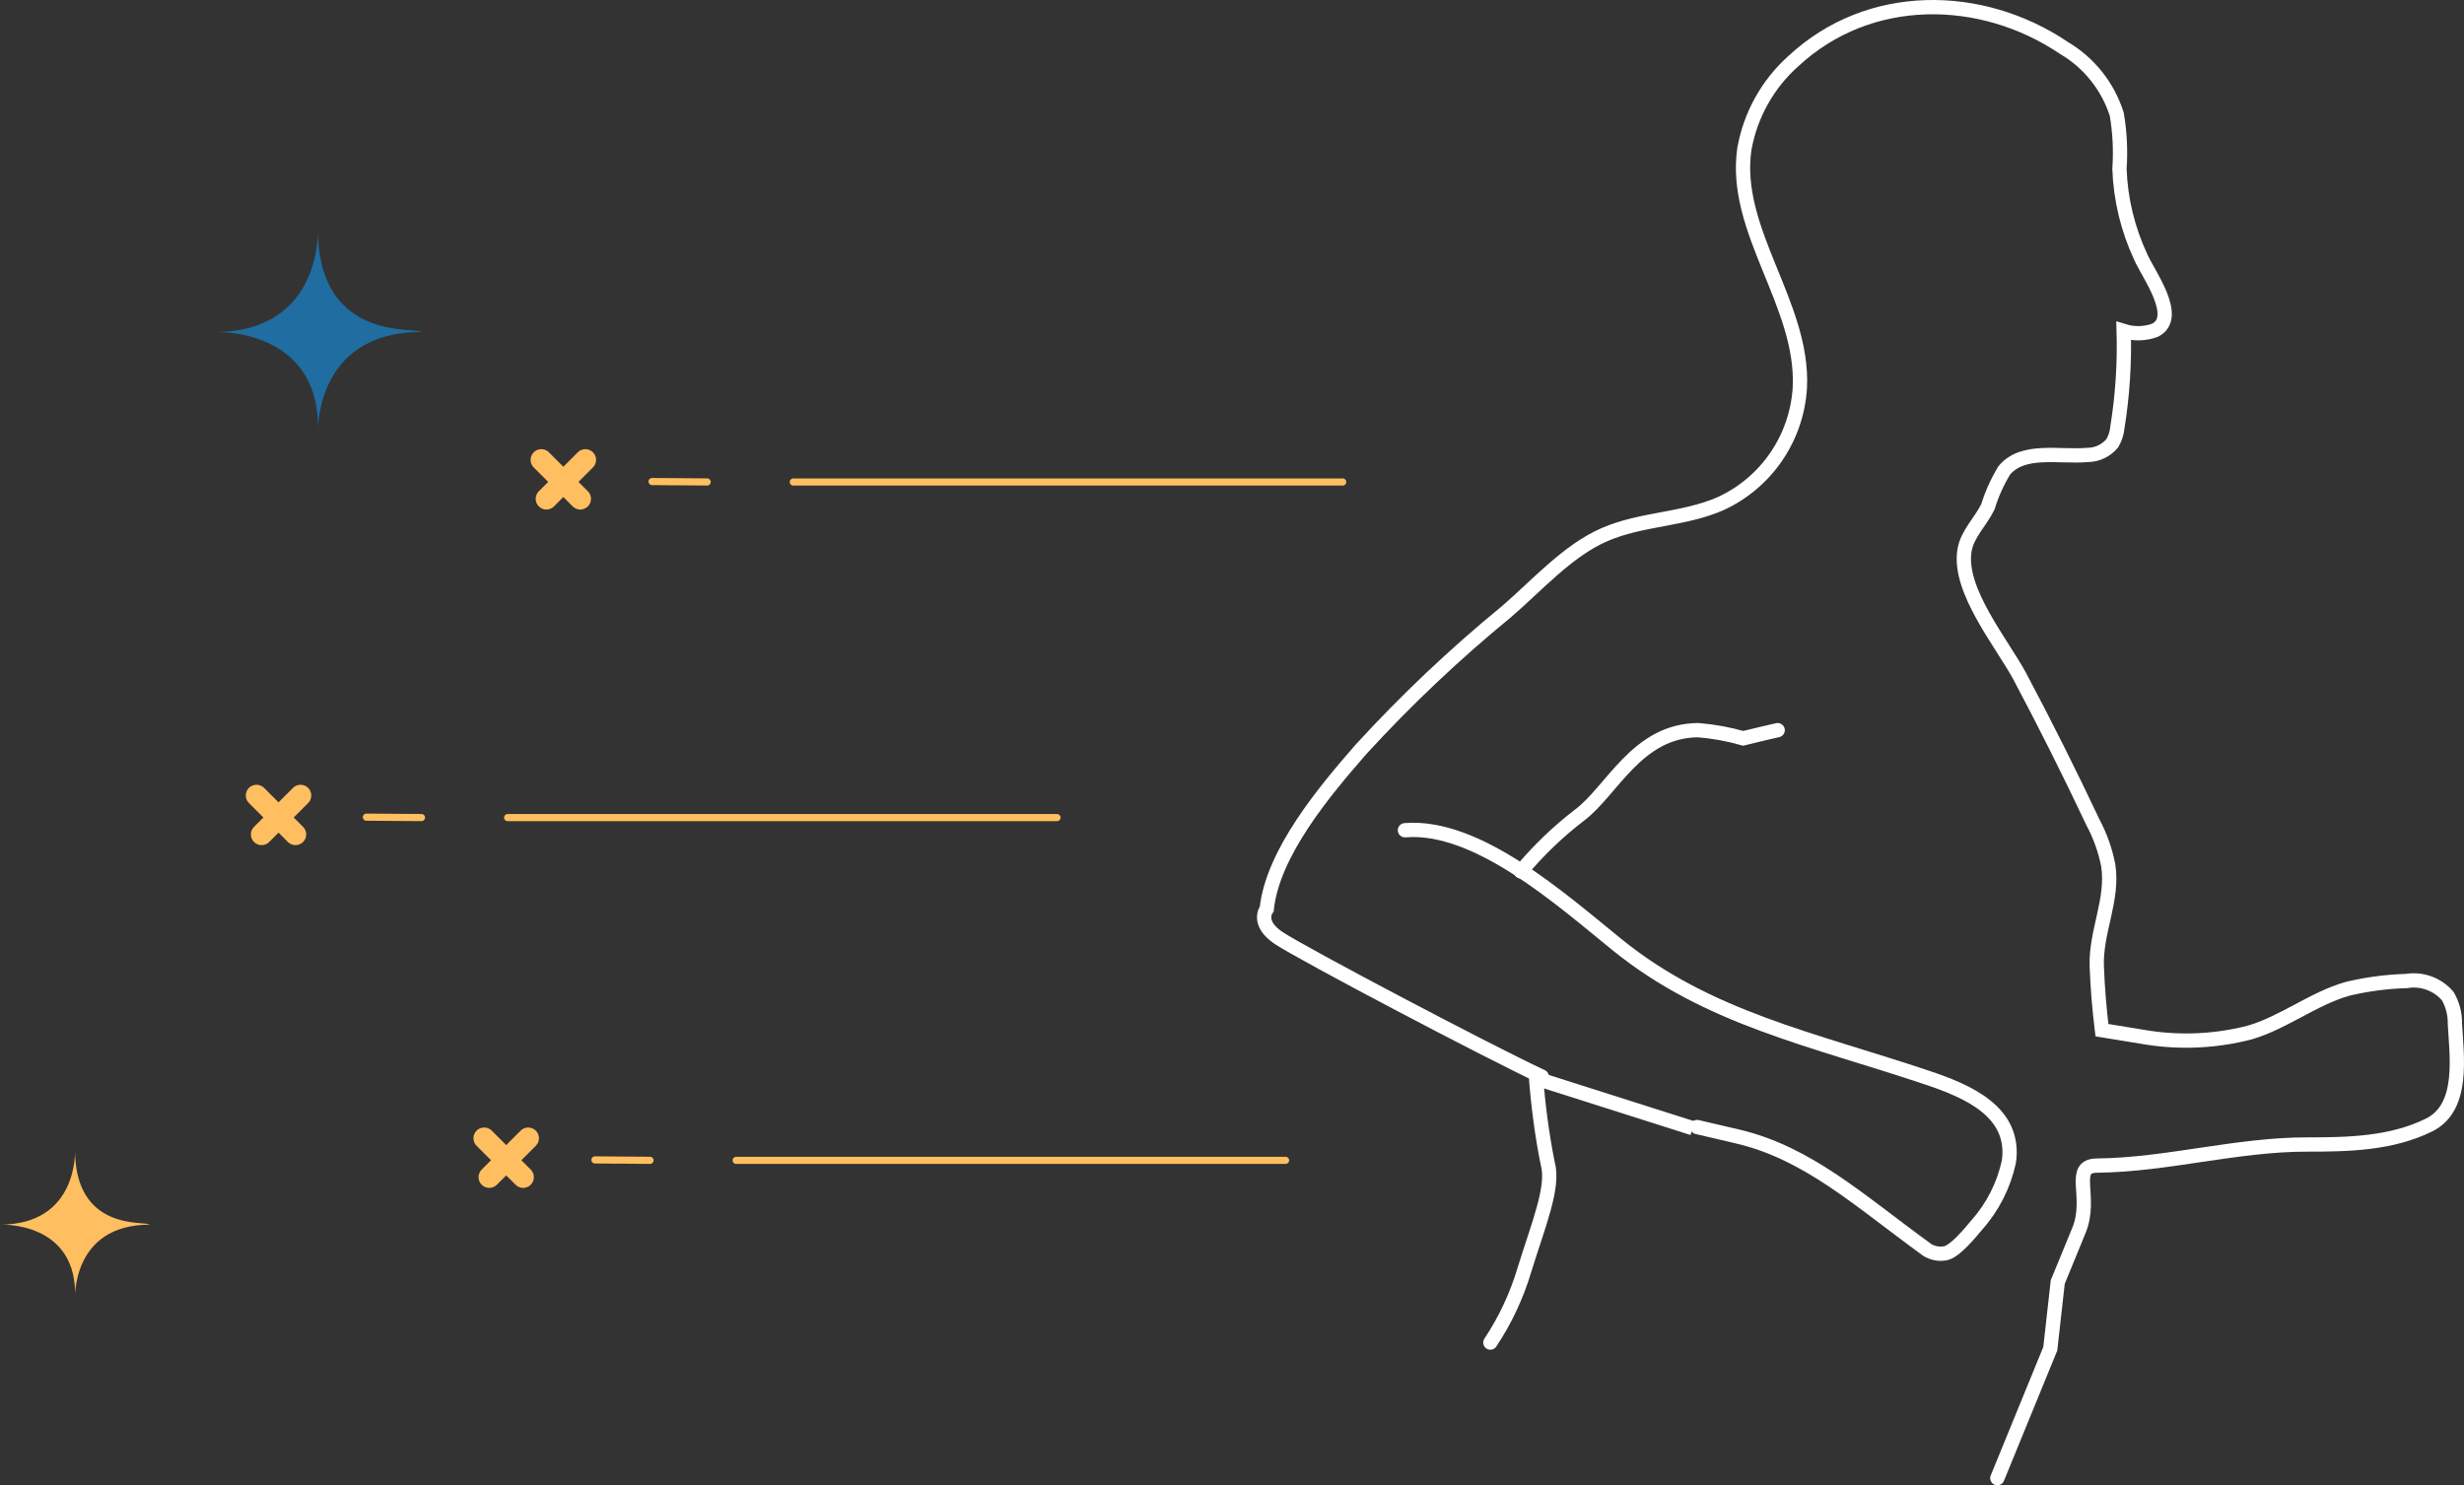 <?xml version="1.0" encoding="UTF-8"?>
<svg width="345px" height="208px" viewBox="0 0 345 208" version="1.1" xmlns="http://www.w3.org/2000/svg" xmlns:xlink="http://www.w3.org/1999/xlink">
    <rect x="0" y="0" width="345" height="208" fill="#333333" stroke="none"/>
    <!-- Generator: sketchtool 63.1 (101010) - https://sketch.com -->
    <title>455D06D8-F01E-4C46-9A3E-D4B8728DB6F1</title>
    <desc>Created with sketchtool.</desc>
    <defs>
        <polygon id="path-1" points="0 0 21 0 21 21 0 21"></polygon>
        <polygon id="path-3" points="0 0 29 0 29 29 0 29"></polygon>
    </defs>
    <g id="Nuovo-definitivo" stroke="none" stroke-width="1" fill="none" fill-rule="evenodd">
        <g id="Nutrivigor-Landing" transform="translate(-896, -1452)">
            <g id="Group-15" transform="translate(896, 1453)">
                <g id="Group" transform="translate(79.5, 161) scale(-1, 1) translate(-79.5, -161) translate(67, 157)" stroke="#FFBF60" stroke-linecap="round">
                    <line x1="1" y1="4.623" x2="8.706" y2="4.321" id="Path-4" transform="translate(5, 4.123) rotate(1.818) translate(-5, -4.123) "></line>
                    <line x1="17.123" y1="4.5" x2="24.829" y2="4.198" id="Path-4" stroke-width="3" transform="translate(21.123, 4) rotate(47.242) translate(-21.123, -4) "></line>
                    <line x1="17.123" y1="4.5" x2="24.829" y2="4.198" id="Path-4" stroke-width="3" transform="translate(21.123, 4) scale(-1, 1) rotate(47.242) translate(-21.123, -4) "></line>
                </g>
                <line x1="51" y1="113.623" x2="58.706" y2="113.321" id="Path-4" stroke="#FFBF60" stroke-linecap="round" transform="translate(55, 113.123) scale(-1, 1) rotate(1.818) translate(-55, -113.123) "></line>
                <g id="Group-33" transform="translate(39, 113) scale(-1, 1) translate(-39, -113) translate(35, 109)" stroke="#FFBF60" stroke-linecap="round" stroke-width="3">
                    <line x1="-3.73390208e-13" y1="4.5" x2="7.706" y2="4.198" id="Path-4" transform="translate(4, 4) rotate(47.242) translate(-4, -4) "></line>
                    <line x1="-3.73390208e-13" y1="4.5" x2="7.706" y2="4.198" id="Path-4" transform="translate(4, 4) scale(-1, 1) rotate(47.242) translate(-4, -4) "></line>
                </g>
                <g id="Group" transform="translate(87.5, 66) scale(-1, 1) translate(-87.5, -66) translate(75, 62)" stroke="#FFBF60" stroke-linecap="round">
                    <line x1="1" y1="4.623" x2="8.706" y2="4.321" id="Path-4" transform="translate(5, 4.123) rotate(1.818) translate(-5, -4.123) "></line>
                    <line x1="17.123" y1="4.5" x2="24.829" y2="4.198" id="Path-4" stroke-width="3" transform="translate(21.123, 4) rotate(47.242) translate(-21.123, -4) "></line>
                    <line x1="17.123" y1="4.5" x2="24.829" y2="4.198" id="Path-4" stroke-width="3" transform="translate(21.123, 4) scale(-1, 1) rotate(47.242) translate(-21.123, -4) "></line>
                </g>
                <g id="Group-3" transform="translate(0, 160)">
                    <mask id="mask-2" fill="white">
                        <use xlink:href="#path-1"></use>
                    </mask>
                    <g id="Clip-2"></g>
                    <path d="M10.5,0 C10.5,0 11.052,10.5 0,10.5 C0,10.5 11.052,9.948 10.5,21 C10.5,21 9.948,10.5 21,10.5 C20.448,9.948 10.5,11.606 10.5,0" id="Fill-1" fill="#FFBF60" mask="url(#mask-2)"></path>
                </g>
                <g id="Group-3" transform="translate(30, 31)">
                    <mask id="mask-4" fill="white">
                        <use xlink:href="#path-3"></use>
                    </mask>
                    <g id="Clip-2"></g>
                    <path d="M14.5,0 C14.5,0 15.262,14.5 0,14.5 C0,14.5 15.262,13.738 14.5,29 C14.5,29 13.738,14.5 29,14.5 C28.238,13.738 14.5,16.028 14.5,0" id="Fill-1" fill="#1F6DA1" mask="url(#mask-4)"></path>
                </g>
                <g id="Group-6" transform="translate(177, 0)" stroke="#FFFFFF" stroke-width="2">
                    <g id="Risorsa-6" stroke-linecap="round">
                        <path d="M102.66,206 L110.073,187.885 L111.119,178.538 C111.119,178.538 112.183,175.984 114.095,171.292 C116.007,166.601 112.814,162.235 116.638,162.235 C126.467,162.126 136.171,159.264 146.09,159.282 C151.862,159.282 157.832,159.156 163.116,156.547 C168.094,154.084 166.958,146.856 166.723,142.309 C166.74,140.974 166.397,139.66 165.731,138.505 C164.303,136.83 162.108,136.026 159.942,136.386 C157.171,136.466 154.415,136.83 151.717,137.472 C146.902,138.831 142.826,142.182 138.01,143.595 C133.388,144.792 128.573,145.045 123.852,144.338 L117.305,143.269 C116.944,140.316 116.692,137.327 116.584,134.339 C116.403,129.502 118.928,125.028 118.189,120.191 C117.778,118.084 117.054,116.05 116.043,114.159 C112.796,107.275 109.388,100.47 105.816,93.744 C103.346,89.124 97.141,81.697 98.061,76.1 C98.422,73.781 100.334,72.061 101.344,69.959 C101.892,68.173 102.662,66.463 103.634,64.869 C106.267,61.735 111.245,63.058 115.321,62.713 C116.645,62.697 117.897,62.102 118.748,61.083 C119.151,60.404 119.397,59.642 119.47,58.855 C120.187,54.395 120.483,49.876 120.353,45.36 C121.787,45.806 123.326,45.768 124.736,45.251 C128.343,43.439 123.708,37.262 122.734,34.98 C120.925,31.111 119.912,26.915 119.758,22.644 C119.94,20.09 119.813,17.523 119.379,14.999 C118.142,11.101 115.515,7.798 112.003,5.725 C100.406,-2.101 84.697,-2.282 74.128,7.536 C70.512,10.75 68.084,15.098 67.238,19.872 C65.579,31.303 75.552,41.61 75.011,53.239 C74.605,60.328 70.32,66.606 63.883,69.543 C58.707,71.807 52.809,71.626 47.651,73.872 C42.493,76.118 38.218,80.973 33.944,84.65 C26.686,90.593 19.863,97.053 13.527,103.978 C8.514,109.739 1.209,118.38 0.361,126.296 C0.361,126.296 -1.154,128.216 2.021,130.353 C5.195,132.491 31.437,146.312 38.868,149.772 M38.053,149.694 C38.35,153.695 38.909,157.994 39.704,161.925 C40.639,165.199 38.401,170.498 36.451,176.806 C35.376,180.431 33.766,183.873 31.676,187.019" id="Shape"></path>
                        <path d="M60.628,156.836 L66.231,158.144 C76.139,160.469 83.165,167.01 92.839,174.04 C93.572,174.493 94.441,174.667 95.289,174.531 C96.676,174.367 98.892,171.606 99.811,170.516 C102.036,168.007 103.576,164.958 104.279,161.668 C105.27,154.655 98.406,151.803 92.983,149.968 C76.77,144.518 62.159,141.629 49.404,131.292 C41.514,124.896 29.804,114.432 19.715,115.268" id="Path"></path>
                        <path d="M35.951,121.04 C38.375,118.127 41.11,115.495 44.109,113.192 C48.708,109.784 52.157,101.31 60.771,101.254 C62.901,101.427 65.01,101.81 67.067,102.396 C67.669,102.231 71.903,101.254 71.903,101.254" id="Path"></path>
                    </g>
                    <line x1="38" y1="150" x2="60" y2="157" id="Path-6"></line>
                </g>
                <line x1="103" y1="161.5" x2="179.923" y2="161.5" id="Path-4" stroke="#FFBF60" stroke-linecap="round" transform="translate(141.5, 161.5) scale(-1, 1) translate(-141.5, -161.5) "></line>
                <line x1="71" y1="113.5" x2="147.923" y2="113.5" id="Path-4" stroke="#FFBF60" stroke-linecap="round" transform="translate(109.5, 113.5) scale(-1, 1) translate(-109.5, -113.5) "></line>
                <line x1="111" y1="66.5" x2="187.923" y2="66.5" id="Path-4" stroke="#FFBF60" stroke-linecap="round" transform="translate(149.5, 66.5) scale(-1, 1) translate(-149.5, -66.5) "></line>
            </g>
        </g>
    </g>
</svg>